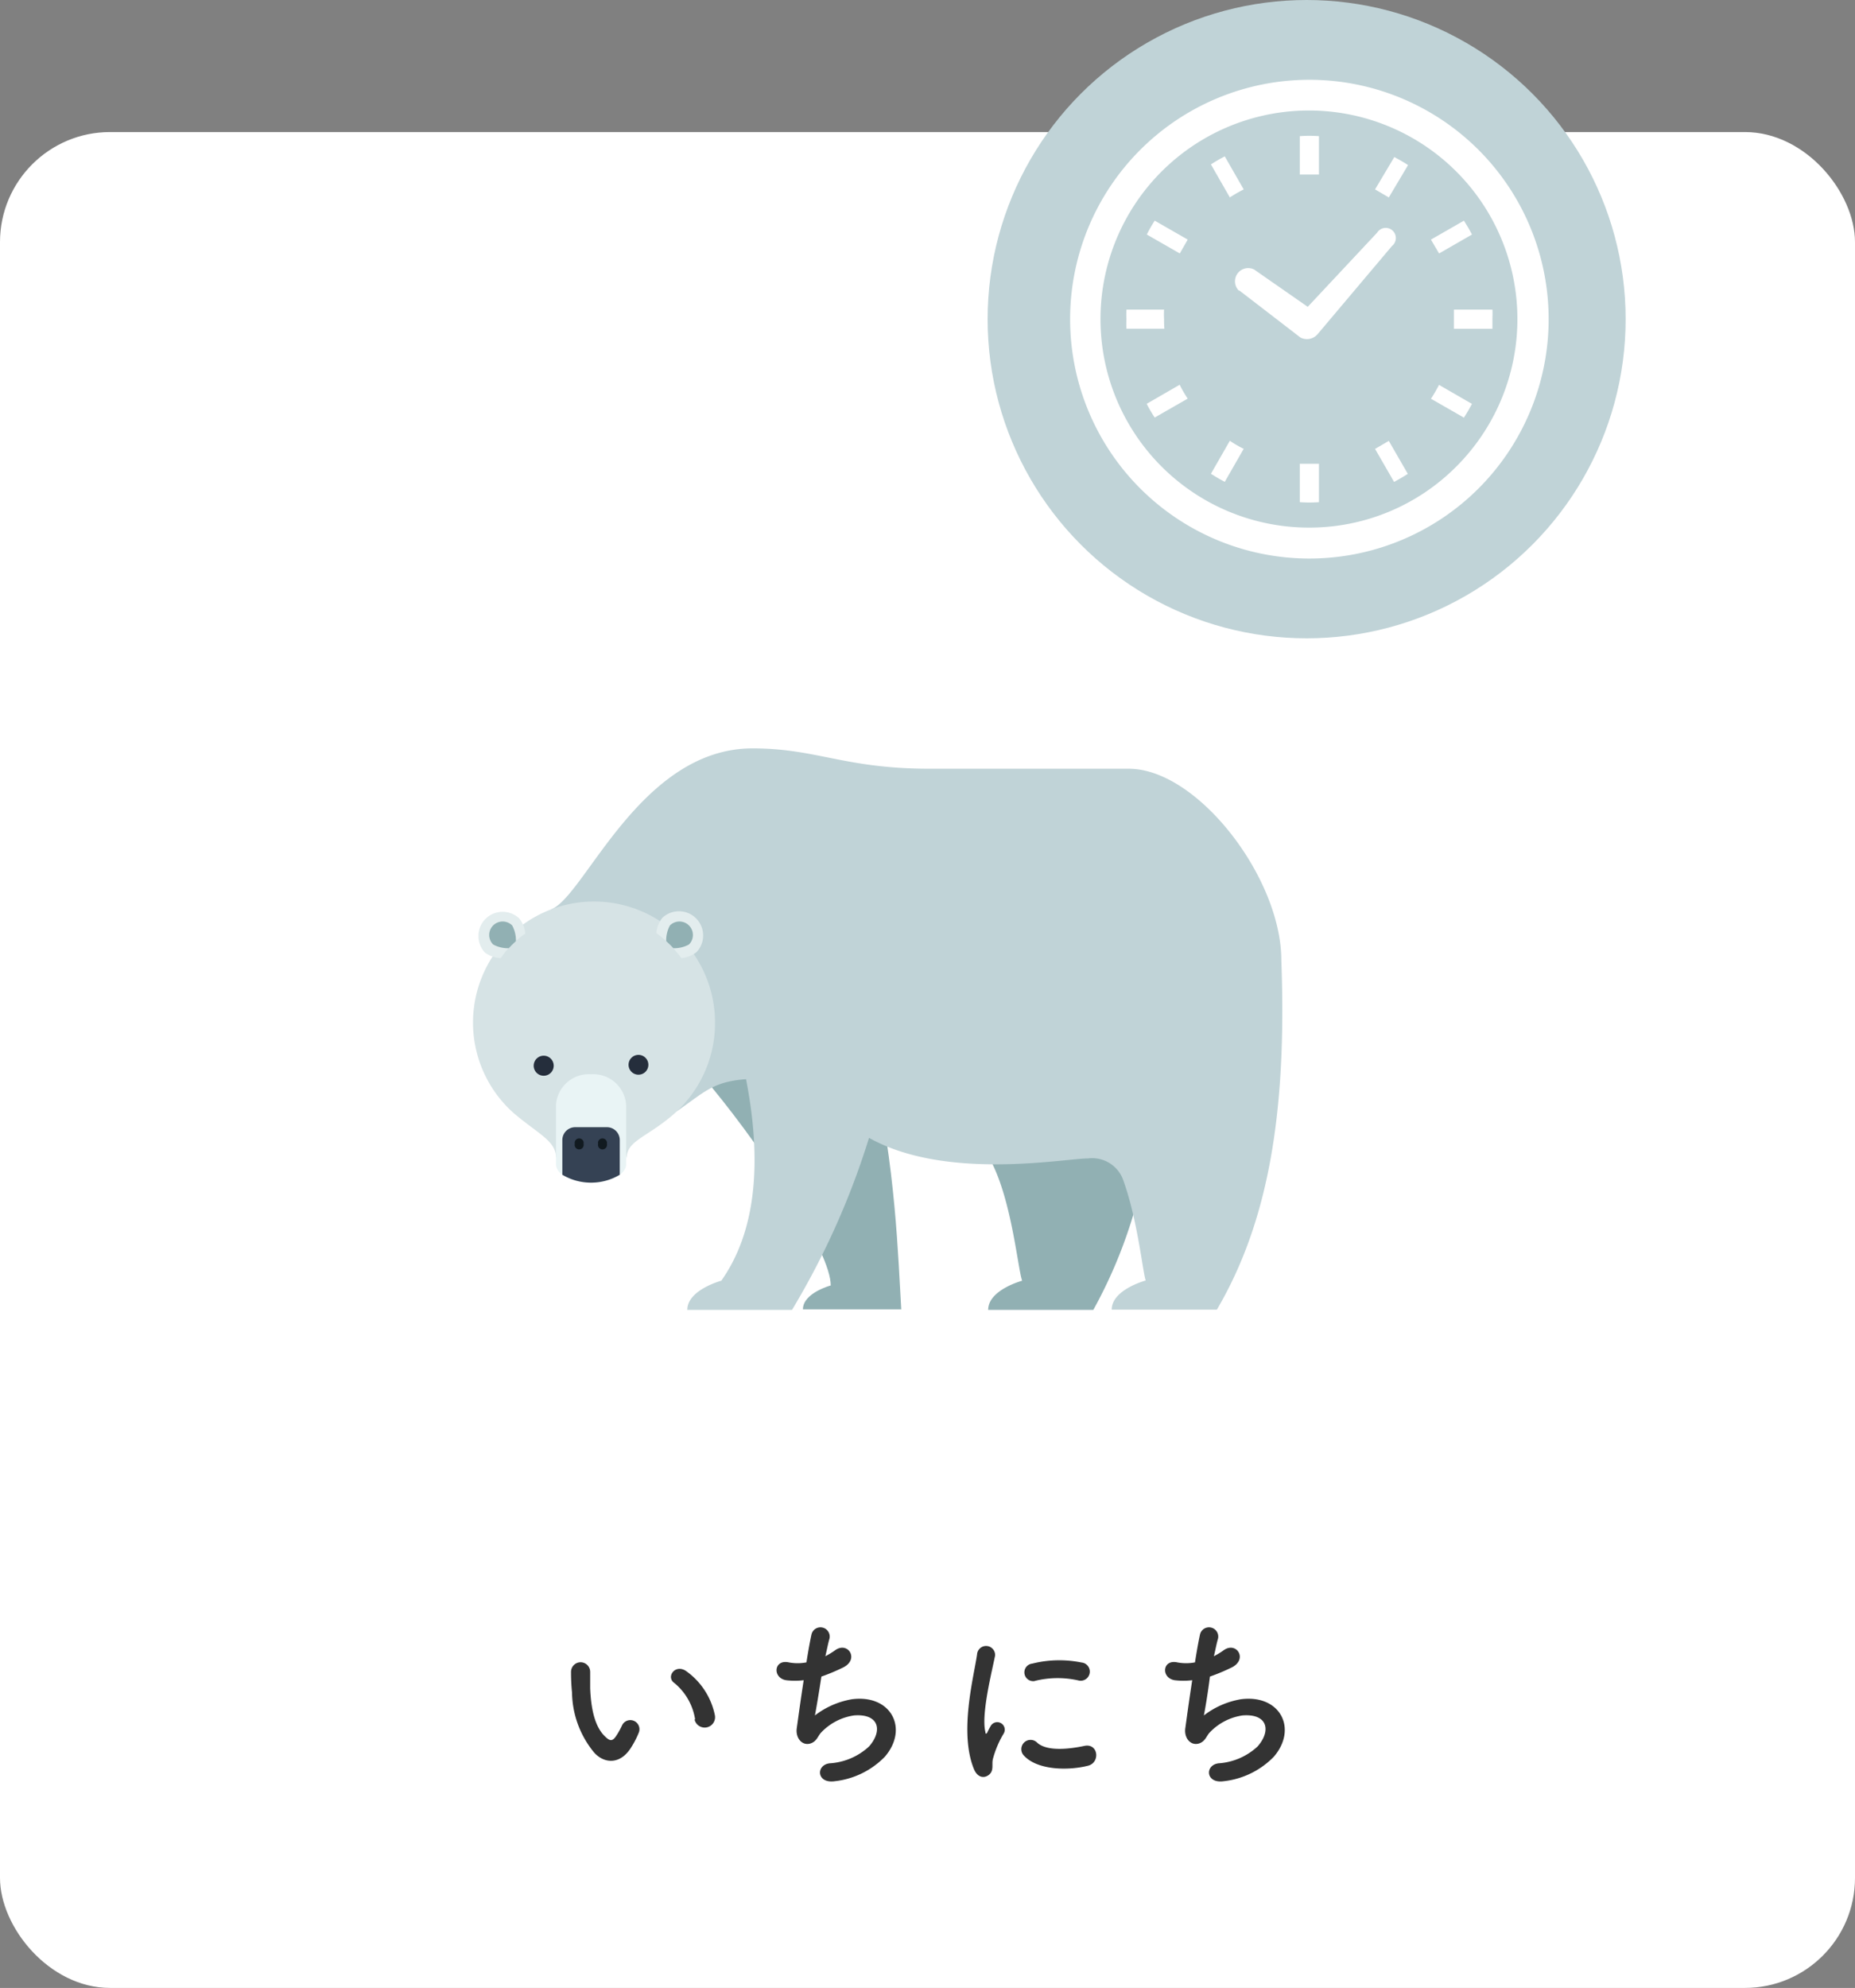 <svg xmlns="http://www.w3.org/2000/svg" viewBox="0 0 168.63 180.63"><rect x="0" y="0" width="168.63" height="180.63" fill="#808080" stroke="none"/><defs><style>.cls-1{fill:#fff;}.cls-2{fill:#333;}.cls-3{fill:#91b0b3;}.cls-4{fill:#c0d3d7;}.cls-5{fill:#d6e3e5;}.cls-6{fill:#252e3c;}.cls-7{fill:#e9f4f5;}.cls-8{fill:#354254;}.cls-9{fill:#111a20;}.cls-10{fill:#e3edee;}</style></defs><g id="レイヤー_2" data-name="レイヤー 2"><g id="レイヤー_1-2" data-name="レイヤー 1"><rect class="cls-1" y="12" width="168.63" height="168.63" rx="10"/><path class="cls-2" d="M54,159.23A8.75,8.75,0,0,1,52,153.79a18.45,18.45,0,0,1-.09-1.88.87.87,0,1,1,1.74,0c0,.66,0,.7,0,1.48.07,1.78.39,3.47,1.34,4.38.44.43.66.48,1,0a7.3,7.3,0,0,0,.56-1,.83.83,0,0,1,1.54.61,8,8,0,0,1-.66,1.31C56.41,160.41,54.9,160.25,54,159.23Zm9.19-3a5.35,5.35,0,0,0-1.88-3.3c-.82-.56.1-1.82,1.12-1.05a6.51,6.51,0,0,1,2.55,3.94A.92.92,0,0,1,63.14,156.24Z"/><path class="cls-2" d="M74.08,155.87a7.64,7.64,0,0,1,3.36-1.47c3.57-.47,5.19,2.67,3,5.22a7.5,7.5,0,0,1-4.58,2.23c-1.63.22-1.71-1.48-.44-1.63A5.76,5.76,0,0,0,79,158.69c1.24-1.4.95-3-1.36-2.82a5.13,5.13,0,0,0-3,1.56c-.3.32-.39.82-1,1-.75.2-1.33-.53-1.21-1.39s.37-2.71.63-4.37a6.67,6.67,0,0,1-1.6,0c-1.26-.21-1.12-1.92.24-1.62a4.32,4.32,0,0,0,1.61,0c.17-1.09.34-2,.46-2.55a.84.84,0,1,1,1.63.41c-.12.39-.23,1-.37,1.58a7,7,0,0,0,.9-.55c1.17-.83,2.24.87.66,1.6a18.15,18.15,0,0,1-1.92.8C74.45,153.78,74.2,155.27,74.08,155.87Z"/><path class="cls-2" d="M88.53,160.73c-1.36-3.35,0-8.38.29-10.4a.82.82,0,1,1,1.64.1c-.27,1.37-1.29,5.37-.88,6.95,0,.22.12.17.19,0a6,6,0,0,1,.29-.55.68.68,0,0,1,1.19.67,8.84,8.84,0,0,0-1,2.37c-.1.46.11,1-.32,1.37S88.87,161.56,88.53,160.73Zm4.55-1.21a.84.84,0,0,1,1.21-1.17c.92.83,3,.56,4.28.29s1.47,1.51.34,1.8C97.09,160.9,94.31,160.85,93.08,159.52Zm1-6.78a.8.8,0,1,1-.24-1.58,10.15,10.15,0,0,1,4.47-.1.83.83,0,1,1-.28,1.63A8.53,8.53,0,0,0,94.05,152.74Z"/><path class="cls-2" d="M109.44,155.87a7.59,7.59,0,0,1,3.36-1.47c3.57-.47,5.19,2.67,3,5.22a7.5,7.5,0,0,1-4.58,2.23c-1.63.22-1.71-1.48-.44-1.63a5.76,5.76,0,0,0,3.54-1.53c1.24-1.4.95-3-1.36-2.82a5.13,5.13,0,0,0-3,1.56c-.3.32-.39.82-1,1-.75.2-1.33-.53-1.21-1.39s.37-2.71.63-4.37a6.67,6.67,0,0,1-1.6,0c-1.26-.21-1.12-1.92.24-1.62a4.32,4.32,0,0,0,1.61,0c.17-1.09.34-2,.46-2.55a.84.84,0,1,1,1.63.41c-.12.39-.23,1-.37,1.58a7,7,0,0,0,.9-.55c1.17-.83,2.24.87.66,1.6a18.15,18.15,0,0,1-1.92.8C109.81,153.78,109.56,155.27,109.44,155.87Z"/><path class="cls-3" d="M90.68,102.58c-.53,1.51-.74,2.64-.5,3.11,1.82,3.63,2.36,9.67,2.74,10.68,0,0-3.09.83-3.09,2.65h9.56a43.76,43.76,0,0,0,5.21-16.44Z"/><path class="cls-3" d="M64.85,97c-.34.81-.42,1.46-.14,1.8,5,6.08,10.81,15,10.81,18,0,0-2.53.68-2.53,2.17h8.94c-.28-4.54-.51-13.18-2.63-22Z"/><path class="cls-4" d="M116.48,87.25c0-7.49-7.62-17.4-13.87-17.4H84.52C76.77,69.85,74.25,68,68.41,68,58.2,68,53.18,81.39,50.14,82.61L63.43,94.37,61,96.83l.49,4.17c2.53-1.74,3.28-2.72,6.33-2.94,1.42,7.3,1,13.71-2.25,18.31,0,0-3.09.83-3.09,2.65H72a71.24,71.24,0,0,0,7-15.63h0c7,3.92,17.8,1.87,19.89,1.87a3,3,0,0,1,3.26,2.09c1.27,3.57,1.72,8.15,2,9,0,0-3.09.83-3.09,2.65h9.56C115.27,111.08,117,101.18,116.48,87.25Z"/><path class="cls-5" d="M65,92.92a11,11,0,1,0-18.19,8.32h0l.08.06.3.25c2.06,1.65,3.36,2.24,3.36,3.68l.49-1.72a11.07,11.07,0,0,0,3,.4,11.29,11.29,0,0,0,2.48-.28l.45,1.6c0-1.53,1.7-1.85,4-3.76h0A11,11,0,0,0,65,92.92Z"/><path class="cls-6" d="M48.52,96.74a.91.91,0,0,1,1.81,0,.91.91,0,1,1-1.81,0Z"/><path class="cls-6" d="M58.94,96.74a.9.9,0,1,0-.9.91A.9.9,0,0,0,58.94,96.74Z"/><path class="cls-7" d="M53.73,97.61a3,3,0,0,0-3.19,2.79v5.38c0,.93,1.43,1.68,3.19,1.68s3.19-.75,3.19-1.68V100.4A3,3,0,0,0,53.73,97.61Z"/><path class="cls-8" d="M55.17,102.42H52.29a1.17,1.17,0,0,0-1.17,1.18v3.14a5.09,5.09,0,0,0,5.22,0V103.6A1.17,1.17,0,0,0,55.17,102.42Z"/><path class="cls-9" d="M52.25,103.94a.41.41,0,1,1,.8,0,.41.41,0,1,1-.8,0Z"/><path class="cls-9" d="M55.17,103.94a.41.41,0,1,0-.8,0,.41.41,0,1,0,.8,0Z"/><path class="cls-10" d="M45.52,87.06a9.36,9.36,0,0,1,1-1.23,10.06,10.06,0,0,1,1.23-1,2.53,2.53,0,0,0-.55-1.38,2.2,2.2,0,0,0-3.11,3.11A2.61,2.61,0,0,0,45.52,87.06Z"/><path class="cls-3" d="M46.25,86.16c.11-.11.21-.23.32-.33l.33-.32a2.83,2.83,0,0,0-.34-1.42,1.22,1.22,0,1,0-1.73,1.73A2.83,2.83,0,0,0,46.25,86.16Z"/><path class="cls-10" d="M61.94,87.06a10.27,10.27,0,0,0-2.28-2.28,2.61,2.61,0,0,1,.55-1.38,2.2,2.2,0,0,1,3.11,3.11A2.61,2.61,0,0,1,61.94,87.06Z"/><path class="cls-3" d="M61.21,86.16c-.1-.11-.21-.23-.32-.33l-.33-.32a2.83,2.83,0,0,1,.34-1.42,1.22,1.22,0,1,1,1.73,1.73A2.83,2.83,0,0,1,61.21,86.16Z"/><circle class="cls-4" cx="118.78" cy="29" r="29"/><path class="cls-1" d="M112.67,26.4l5.51,4.24.08.05,0,0a1.28,1.28,0,0,0,1.53-.34l0,0,6.75-8a.92.92,0,1,0-1.35-1.21l-6.31,6.74-4.87-3.39a1.2,1.2,0,0,0-1.4,1.91Z"/><path class="cls-1" d="M105.82,29a8.43,8.43,0,0,1,0-.87H102.4a8.43,8.43,0,0,0,0,.87,8.33,8.33,0,0,0,0,.87h3.45A8.43,8.43,0,0,1,105.82,29Z"/><path class="cls-1" d="M111.93,17.85c.33-.2.66-.4,1-.57l.13-.07-1.72-3a13.27,13.27,0,0,0-1.26.73l1.72,3Z"/><path class="cls-1" d="M104.25,21.31l3,1.72.72-1.26-3-1.72A13.27,13.27,0,0,0,104.25,21.31Z"/><path class="cls-1" d="M130.75,35.1c-.18.34-.37.67-.58,1l-.09.13,3,1.72c.26-.4.5-.82.73-1.25l-3-1.73Z"/><path class="cls-1" d="M107.31,35.1l-.07-.14-3,1.73a12,12,0,0,0,.73,1.25l3-1.72-.09-.13C107.68,35.77,107.48,35.44,107.31,35.1Z"/><path class="cls-1" d="M111.93,40.14l-.13-.09-1.72,3c.41.26.83.51,1.26.73l1.72-3-.13-.06A11.25,11.25,0,0,1,111.93,40.14Z"/><path class="cls-1" d="M125,17.21l1.25.73L128,15c-.41-.27-.83-.51-1.25-.73Z"/><path class="cls-1" d="M118.16,42.18v3.45a12.63,12.63,0,0,0,1.74,0V42.14h-1.74v0Z"/><path class="cls-1" d="M119.9,15.82V12.37a12.63,12.63,0,0,0-1.74,0v3.49h1.74Z"/><path class="cls-1" d="M125,40.79l1.73,3c.42-.23.84-.47,1.25-.73l-1.73-3Z"/><path class="cls-1" d="M133.81,21.31c-.22-.43-.47-.85-.73-1.26l-3,1.72.74,1.26Z"/><path class="cls-1" d="M135.67,28.13h-3.5v1.74h3.5c0-.29,0-.58,0-.87S135.69,28.42,135.67,28.13Z"/><path class="cls-1" d="M119,7.25A21.75,21.75,0,1,0,140.78,29,21.75,21.75,0,0,0,119,7.25Zm0,40.69a18.95,18.95,0,1,1,13.39-5.55A18.85,18.85,0,0,1,119,47.94Z"/></g></g></svg>